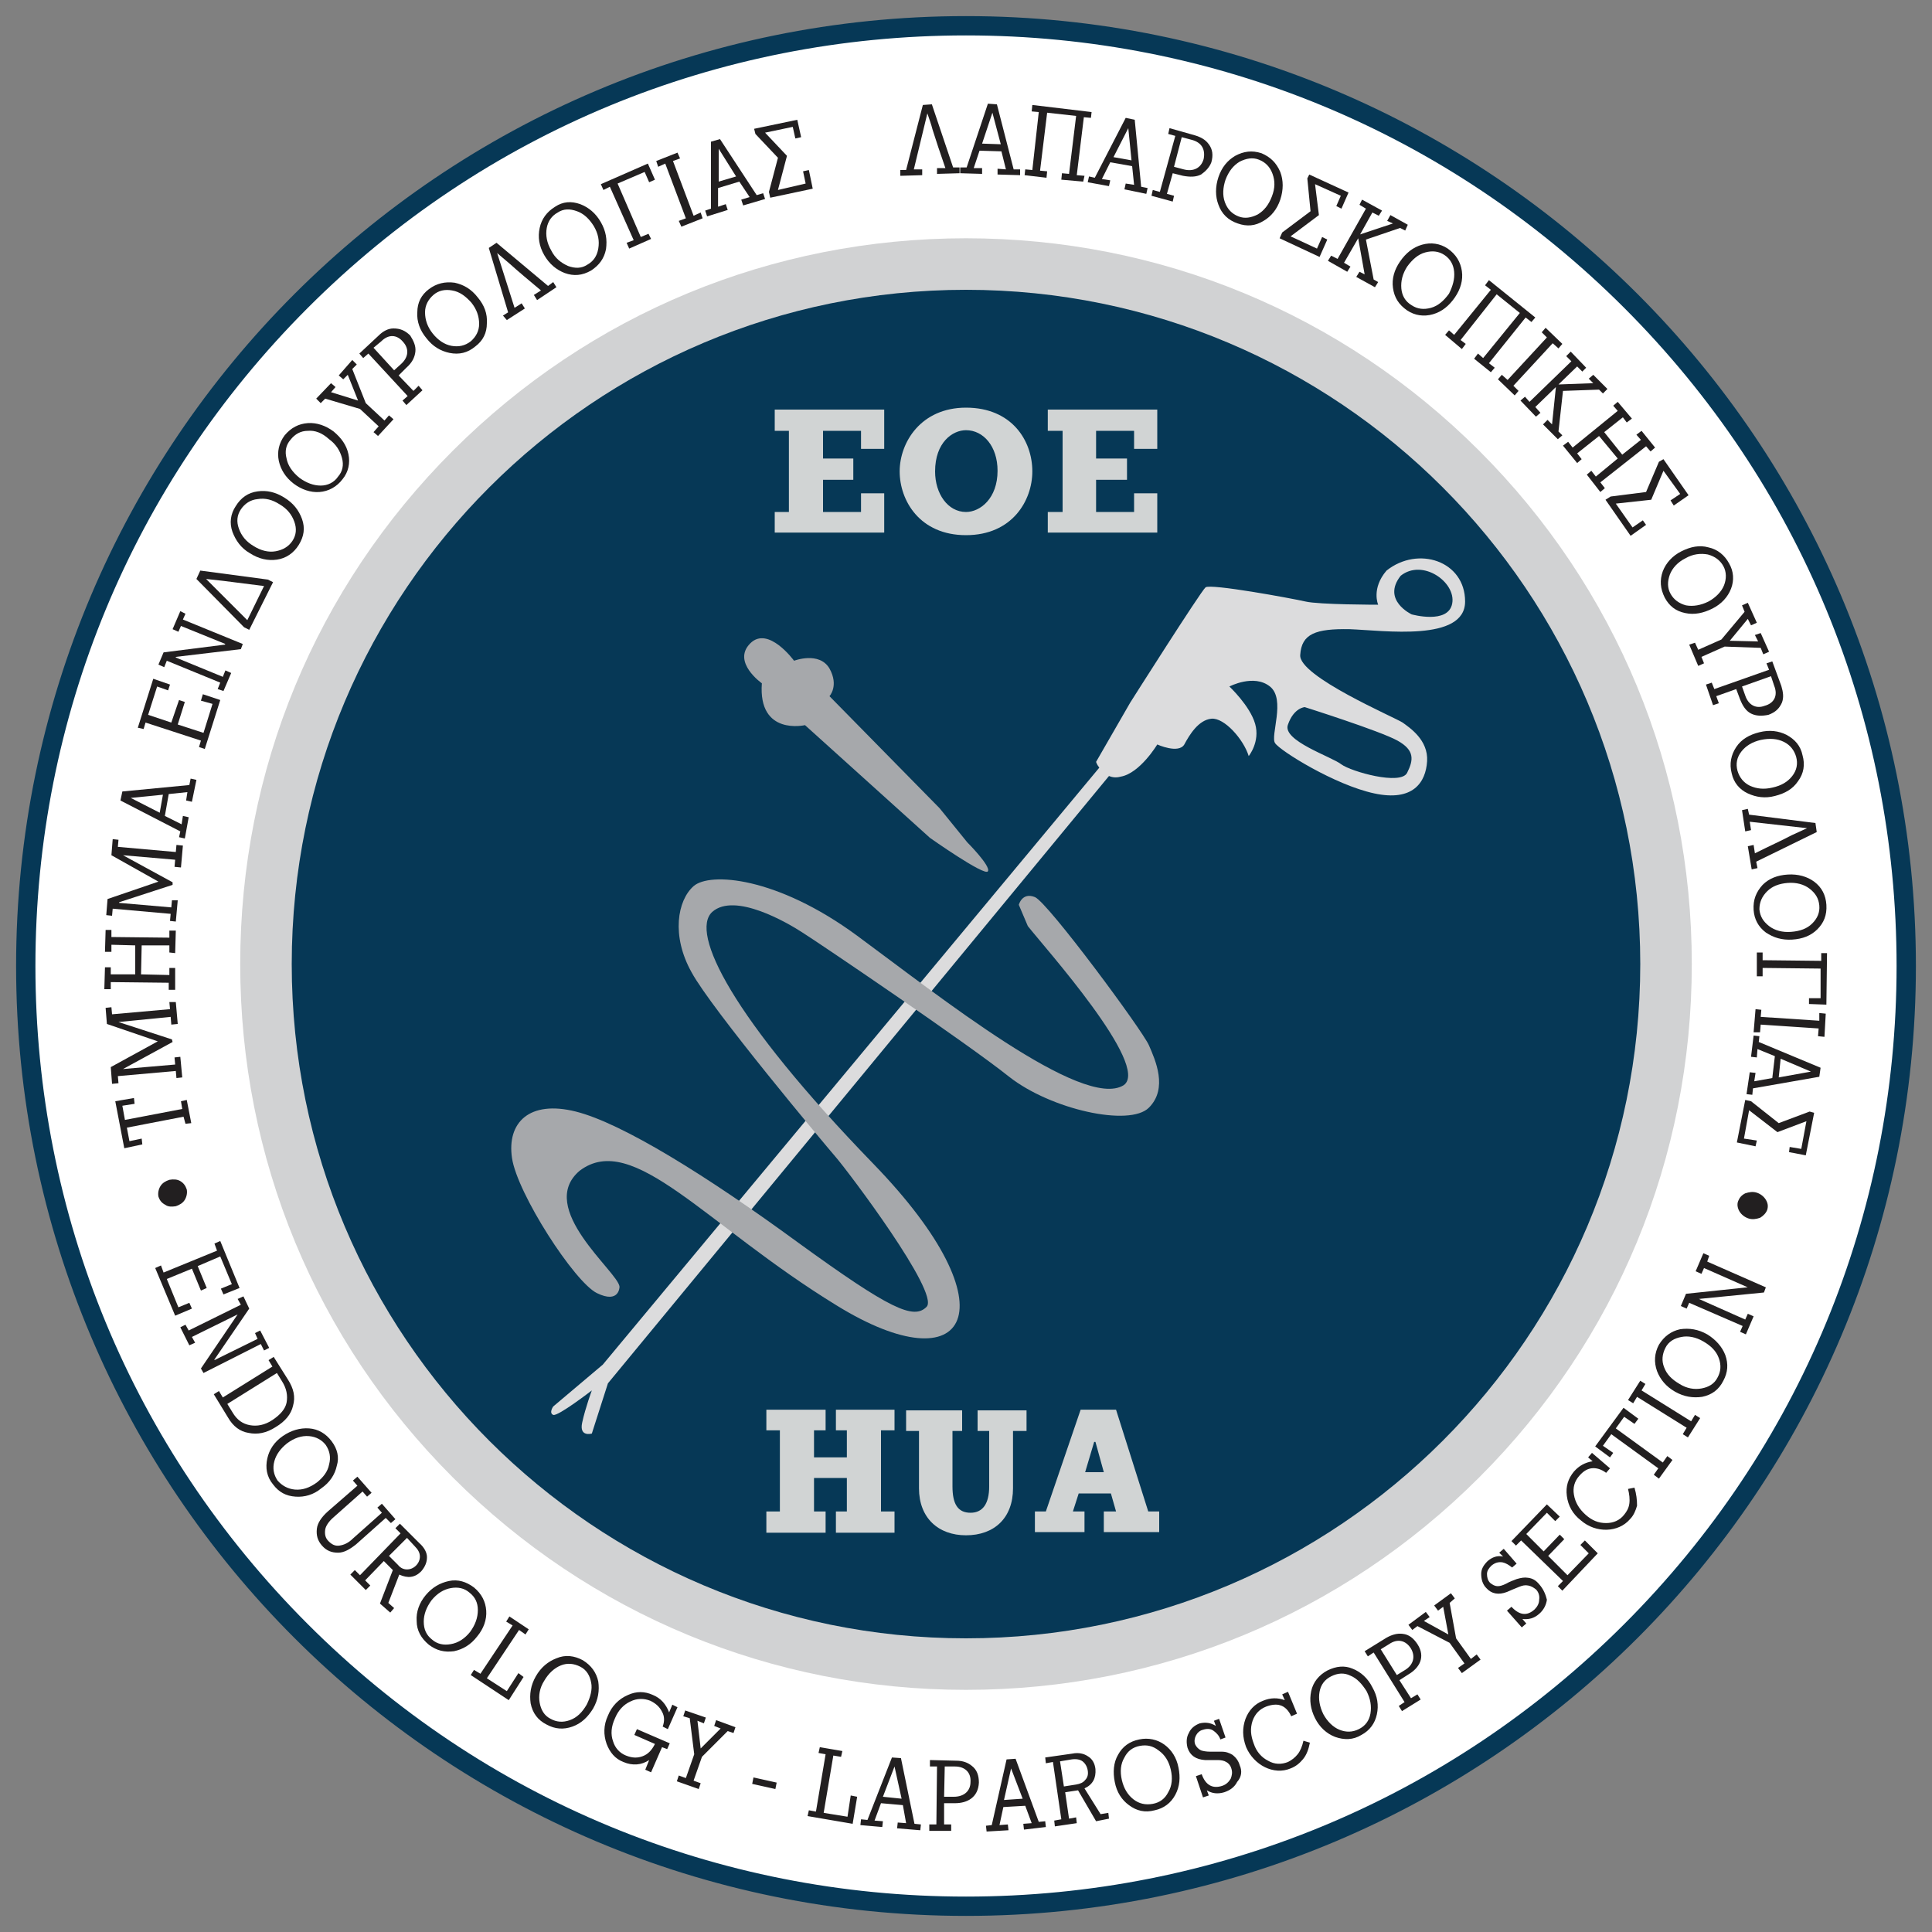 <?xml version="1.0" encoding="utf-8"?>
<!-- Generator: Adobe Illustrator 27.9.1, SVG Export Plug-In . SVG Version: 6.00 Build 0)  -->
<svg version="1.1" id="Layer_1" xmlns="http://www.w3.org/2000/svg" xmlns:xlink="http://www.w3.org/1999/xlink" x="0px" y="0px"
	 width="300px" height="300px" viewBox="0 0 300 300" style="enable-background:new 0 0 300 300;" xml:space="preserve">
<rect x="0" y="0" width="300" height="300" fill="#808080" stroke="none"/>
<style type="text/css">
	.st0{fill:#FFFFFF;}
	.st1{fill:#063856;}
	.st2{fill:#221F20;}
	.st3{fill:#D1D2D3;}
	.st4{fill:#DCDCDD;}
	.st5{fill:#A6A8AB;}
	.st6{fill:#D1D4D4;}
</style>
<g>
	<path class="st0" d="M150,296C69.5,296,4,230.5,4,150C4,69.5,69.5,4,150,4c80.5,0,146,65.5,146,146C296,230.5,230.5,296,150,296"/>
	<path class="st1" d="M150,258.5c-60,0-108.7-48.8-108.7-108.8C41.3,89.8,90,41,150,41c60,0,108.8,48.8,108.8,108.7
		C258.8,209.7,210,258.5,150,258.5"/>
	<polygon class="st2" points="20.9,171.4 19,171.7 19.4,173.9 28.3,172.2 28.1,171 29,170.8 29.7,174.4 28.8,174.5 28.5,173.4 
		19.7,175.1 20.1,177.2 22,176.8 22.1,177.7 19.3,178.3 17.9,171 20.8,170.5 	"/>
	<polygon class="st2" points="27.6,159 26.6,159.1 26.5,157.9 18.4,158.7 18.4,158.7 26.7,161.4 26.8,161.8 19.1,166 19.1,166 
		27.2,165.3 27.1,164.2 28,164.1 28.3,167.3 27.4,167.4 27.3,166.3 18.3,167.1 18.4,168.2 17.4,168.3 17.2,165.7 24.5,161.7 
		24.5,161.7 16.6,159 16.4,156.5 17.3,156.4 17.4,157.5 26.4,156.7 26.3,155.6 27.3,155.6 	"/>
	<polygon class="st2" points="27.2,148 26.3,147.9 26.3,146.8 22,146.8 21.9,151.3 26.3,151.4 26.3,150.3 27.2,150.3 27.2,153.7 
		26.2,153.7 26.2,152.6 17.2,152.5 17.2,153.6 16.2,153.6 16.3,150.2 17.2,150.2 17.2,151.3 21,151.3 21,146.8 17.3,146.7 
		17.3,147.8 16.3,147.8 16.4,144.4 17.3,144.4 17.3,145.5 26.3,145.6 26.3,144.5 27.3,144.5 	"/>
	<polygon class="st2" points="28.1,134.7 27.1,134.6 27.2,133.5 19.1,132.8 19.1,132.8 26.8,137 26.8,137.4 18.5,140.1 18.5,140.2 
		26.6,140.9 26.7,139.8 27.6,139.8 27.3,143.1 26.4,143 26.5,141.9 17.5,141.1 17.4,142.2 16.5,142.1 16.7,139.6 24.6,136.9 
		24.6,136.9 17.3,132.8 17.5,130.3 18.4,130.4 18.3,131.5 27.3,132.3 27.4,131.2 28.4,131.3 	"/>
	<path class="st2" d="M29.8,124.5l-0.9-0.2l0.2-1.3l-2.9,0.3l-0.6,3.4l2.6,1.3l0.2-1.3l0.9,0.2l-0.6,3.3l-0.9-0.2l0.2-0.9l-9.3-4.8
		l0.3-1.4l10.4-1l0.2-1l0.9,0.2L29.8,124.5z M20.3,123.9L20.3,123.9l4.5,2.3l0.5-2.8L20.3,123.9z"/>
	<polygon class="st2" points="31.8,116.3 30.9,116 31.2,115 22.6,112.2 22.3,113.2 21.4,113 23.8,105.4 26.4,106.3 26.1,107.2 
		24.4,106.6 23,111 26.6,112.2 27.8,108.7 28.7,109 27.6,112.5 31.6,113.8 33,109.3 31.2,108.8 31.5,107.8 34.2,108.7 	"/>
	<polygon class="st2" points="28.4,96.2 37.7,100 37.4,100.8 27.3,102 27.3,102.1 34.6,105.1 35,104.1 35.9,104.5 34.7,107.3 
		33.8,107 34.2,106 25.9,102.6 25.5,103.6 24.6,103.2 25.4,101.3 34.9,100.1 35,100 28.1,97.2 27.7,98.1 26.8,97.7 28,94.9 
		28.8,95.3 	"/>
	<path class="st2" d="M38.7,97.8l-0.8-0.4l-7.4-7.5l0.6-1.3L41.6,90l0.8,0.4L38.7,97.8z M34.7,90.2C33.9,90.1,33,90,32,89.9l0,0
		l6.4,6.4L41,91C38.6,90.7,36.3,90.4,34.7,90.2"/>
	<path class="st2" d="M40,76.3c1.4-0.2,2.8,0.1,4.2,1c1.3,0.8,2.2,1.9,2.7,3.3c0.5,1.4,0.3,2.7-0.5,4c-0.8,1.3-2,2.1-3.4,2.3
		c-1.4,0.2-2.8-0.1-4.2-1c-1.4-0.8-2.2-2-2.7-3.3c-0.5-1.4-0.3-2.8,0.5-4C37.4,77.3,38.5,76.5,40,76.3 M40,77.5
		c-1.1,0.1-2,0.7-2.6,1.6c-0.6,0.9-0.7,1.9-0.3,3c0.4,1.1,1.1,2,2.3,2.7c1.1,0.7,2.3,1,3.4,0.8c1.1-0.2,2-0.7,2.6-1.6
		c0.6-0.9,0.7-1.9,0.3-3c-0.4-1.1-1.1-2-2.3-2.7C42.3,77.6,41.2,77.3,40,77.5"/>
	<path class="st2" d="M47.8,65.7c1.4-0.1,2.8,0.4,4,1.3c1.2,1,2,2.1,2.3,3.5c0.3,1.4,0,2.8-0.9,3.9c-0.9,1.2-2.2,1.9-3.6,2
		c-1.4,0.1-2.8-0.4-4-1.3c-1.3-1-2-2.2-2.3-3.5c-0.3-1.4,0-2.8,0.9-4C45.2,66.4,46.4,65.8,47.8,65.7 M47.8,66.9
		c-1.1,0-2,0.5-2.7,1.4c-0.7,0.8-0.9,1.8-0.6,2.9c0.2,1.1,0.9,2.1,2,3c1.1,0.8,2.2,1.2,3.3,1.2c1.1,0,2.1-0.5,2.7-1.4
		c0.7-0.8,0.9-1.8,0.6-2.9c-0.3-1.1-0.9-2.1-2-2.9C50,67.2,48.9,66.8,47.8,66.9"/>
	<polygon class="st2" points="54.7,57.3 56.8,62.6 59.7,65.3 60.4,64.5 61.1,65.1 58.7,67.7 58,67.1 58.8,66.2 55.9,63.5 50.5,61.9 
		49.8,62.6 49.1,61.9 51.4,59.5 52.1,60.1 51.4,60.9 55.6,62.2 54,58.2 53.3,58.9 52.6,58.3 54.7,55.9 55.4,56.6 	"/>
	<path class="st2" d="M64.5,54.6c-0.1,0.9-0.5,1.7-1.4,2.5l-1.2,1.2l2.3,2.4l0.8-0.8l0.6,0.7l-2.5,2.3l-0.6-0.7l0.8-0.7l-6.1-6.6
		l-0.8,0.7l-0.6-0.7l3-2.8c0.7-0.7,1.5-1.1,2.3-1.1c1,0,1.8,0.3,2.6,1.1C64.2,52.9,64.6,53.7,64.5,54.6 M59.2,53L58,54l3.2,3.5
		l1.1-1c1.2-1.1,1.2-2.4,0.3-3.4C61.6,51.9,60.3,51.9,59.2,53"/>
	<path class="st2" d="M70.6,43.9c1.4,0.3,2.6,1,3.6,2.3c1,1.2,1.5,2.5,1.4,4c0,1.5-0.6,2.7-1.8,3.6c-1.2,1-2.5,1.3-4,1
		c-1.4-0.3-2.6-1-3.6-2.3c-1-1.2-1.5-2.6-1.4-4c0-1.5,0.6-2.7,1.8-3.6C67.8,44,69.1,43.7,70.6,43.9 M70.2,45.1
		c-1.1-0.2-2.1,0-2.9,0.7c-0.8,0.7-1.3,1.6-1.3,2.7c0,1.2,0.4,2.3,1.2,3.3c0.8,1,1.8,1.7,2.9,1.9c1.1,0.2,2.1,0,3-0.7
		c0.8-0.7,1.3-1.6,1.3-2.7c0-1.2-0.4-2.3-1.2-3.3C72.3,46,71.4,45.3,70.2,45.1"/>
	<path class="st2" d="M83.4,46.6l-0.5-0.8l1.1-0.7c-1.9-1.6-3.6-3-4.8-4.1c-0.6-0.5-1.3-1.1-2-1.7l0,0l2.7,8.5l1.1-0.7l0.5,0.8
		l-2.8,1.8L78.1,49l0.8-0.5l-3-10l1.2-0.8l8,6.7l0.8-0.6l0.5,0.8L83.4,46.6z"/>
	<path class="st2" d="M90.1,31.7c1.3,0.5,2.4,1.4,3.2,2.8c0.8,1.4,1,2.7,0.8,4.2c-0.3,1.5-1.1,2.5-2.3,3.3c-1.4,0.8-2.7,0.9-4.1,0.4
		c-1.3-0.5-2.4-1.4-3.2-2.8c-0.8-1.4-1-2.8-0.7-4.2c0.3-1.4,1.1-2.5,2.4-3.3C87.4,31.3,88.7,31.2,90.1,31.7 M89.6,32.8
		c-1.1-0.4-2.1-0.4-3,0.2c-0.9,0.5-1.5,1.3-1.7,2.4c-0.2,1.1,0,2.3,0.7,3.5c0.6,1.2,1.5,1.9,2.6,2.4c1.1,0.4,2.1,0.4,3-0.2
		c0.9-0.5,1.5-1.3,1.7-2.5c0.2-1.2,0-2.3-0.7-3.5C91.5,34,90.7,33.2,89.6,32.8"/>
	<polygon class="st2" points="100.8,28.3 100.1,26.7 95.9,28.5 99.5,36.8 100.7,36.3 101.1,37.1 97.7,38.6 97.3,37.7 98.4,37.3 
		94.7,29 93.7,29.5 93.3,28.6 100.6,25.4 101.7,27.9 	"/>
	<polygon class="st2" points="105.8,35.2 105.4,34.3 106.5,33.9 103.3,25.4 102.2,25.9 101.9,25 105.2,23.7 105.6,24.6 104.5,25 
		107.7,33.5 108.8,33 109.1,33.9 	"/>
	<path class="st2" d="M115.4,31.9l-0.3-0.9l1.3-0.4l-1.6-2.4l-3.3,1l0,2.9l1.2-0.4l0.3,0.9l-3.2,1l-0.3-0.9l0.9-0.3l0-10.4l1.4-0.4
		l5.7,8.7l1-0.3l0.3,0.9L115.4,31.9z M111.6,23.1L111.6,23.1l0,5.1l2.7-0.8L111.6,23.1z"/>
	<polygon class="st2" points="119.6,30.7 119.4,29.8 120.8,24.5 117.3,20.8 117.1,20 123.8,18.6 124.4,21.3 123.5,21.5 123.1,19.7 
		118.8,20.6 122.2,24.2 120.8,29.5 125.1,28.5 124.7,26.6 125.6,26.4 126.2,29.3 	"/>
	<path class="st2" d="M145.5,27l0-0.9l1.3,0c-0.8-2.3-1.5-4.4-2-6c-0.2-0.8-0.5-1.6-0.8-2.5h0l-2.1,8.7l1.3,0l0,0.9l-3.4,0.1l0-0.9
		l0.9,0l2.6-10.1l1.4-0.1L148,26l1,0l0,0.9L145.5,27z"/>
	<path class="st2" d="M154.9,27.1l0-0.9l1.3,0.1l-0.7-2.8l-3.4-0.1l-0.9,2.7l1.3,0l0,0.9l-3.4-0.1l0-0.9l1,0l3.3-9.9l1.4,0.1
		l2.6,10.1l1,0l0,0.9L154.9,27.1z M154.1,17.5L154.1,17.5l-1.6,4.8l2.9,0.1L154.1,17.5z"/>
	<polygon class="st2" points="164.8,27.9 164.9,26.9 166,27 167.1,18 162.6,17.5 161.5,26.5 162.6,26.6 162.5,27.6 159.1,27.2 
		159.2,26.3 160.3,26.4 161.3,17.4 160.2,17.3 160.3,16.3 169.5,17.4 169.4,18.3 168.3,18.2 167.2,27.2 168.4,27.3 168.2,28.2 	"/>
	<path class="st2" d="M174.6,29.4l0.2-0.9l1.3,0.2l-0.3-2.9l-3.4-0.6l-1.3,2.6l1.3,0.2l-0.2,0.9l-3.3-0.6l0.2-0.9l0.9,0.2l4.8-9.3
		l1.4,0.3l1,10.4l1,0.2l-0.2,0.9L174.6,29.4z M175.2,19.9L175.2,19.9l-2.3,4.5l2.8,0.5L175.2,19.9z"/>
	<path class="st2" d="M186.5,27.1c-0.8,0.4-1.7,0.4-2.8,0.2l-1.6-0.4l-0.9,3.2l1.1,0.3l-0.2,0.9l-3.3-0.9l0.2-0.9l1.1,0.3l2.4-8.7
		l-1.1-0.3l0.2-0.9l3.9,1.1c1,0.3,1.7,0.7,2.2,1.4c0.6,0.8,0.7,1.7,0.4,2.8C187.8,26,187.2,26.6,186.5,27.1 M185,21.7l-1.5-0.4
		l-1.2,4.6l1.5,0.4c1.5,0.4,2.7-0.2,3.1-1.6C187.2,23.2,186.6,22.1,185,21.7"/>
	<path class="st2" d="M198.8,26.7c0.5,1.3,0.5,2.8,0,4.3c-0.5,1.5-1.4,2.6-2.6,3.3c-1.3,0.8-2.6,0.9-4,0.4c-1.5-0.5-2.5-1.5-3-2.9
		c-0.5-1.3-0.5-2.8,0-4.3c0.5-1.5,1.4-2.6,2.6-3.3c1.3-0.7,2.6-0.9,4.1-0.4C197.3,24.4,198.2,25.3,198.8,26.7 M197.6,27
		c-0.4-1.1-1.1-1.8-2.1-2.2c-1-0.4-2-0.2-3,0.3c-1,0.6-1.7,1.5-2.2,2.8c-0.4,1.2-0.5,2.4-0.1,3.5c0.4,1.1,1.1,1.8,2.1,2.2
		c1,0.4,2,0.2,3-0.3c1-0.6,1.7-1.5,2.2-2.8C198,29.2,198,28.1,197.6,27"/>
	<polygon class="st2" points="198.7,37 199.1,36.1 203.5,32.8 203,27.7 203.3,27.1 209.4,29.9 208.3,32.4 207.5,32 208.2,30.4 
		204.2,28.6 204.8,33.4 200.4,36.7 204.5,38.6 205.3,36.8 206.1,37.2 204.9,39.9 	"/>
	<polygon class="st2" points="210.6,43 211.1,42.2 211.9,42.6 210.9,37 208.7,40.8 209.7,41.4 209.2,42.2 206.2,40.5 206.7,39.7 
		207.7,40.2 212.1,32.4 211.1,31.8 211.5,31 214.6,32.7 214.1,33.5 213.1,33 211.2,36.4 216.3,34.7 215.4,34.3 215.9,33.4 
		218.6,34.9 218.2,35.8 217.4,35.4 212.1,37.2 213.3,43.4 214,43.8 213.5,44.6 	"/>
	<path class="st2" d="M227,42.1c0.2,1.4-0.2,2.8-1.1,4.1c-0.9,1.3-2,2.2-3.4,2.6c-1.4,0.4-2.8,0.2-4-0.6c-1.3-0.9-2-2-2.2-3.5
		c-0.2-1.4,0.2-2.8,1.1-4.1c0.9-1.3,2-2.2,3.4-2.6c1.4-0.4,2.8-0.2,4,0.6C226.1,39.5,226.8,40.7,227,42.1 M225.8,42.2
		c-0.1-1.1-0.6-2-1.5-2.6c-0.9-0.6-1.9-0.7-3-0.4c-1.1,0.3-2,1.1-2.8,2.2c-0.7,1.1-1,2.2-0.9,3.4c0.1,1.1,0.6,2,1.6,2.6
		c0.9,0.6,1.9,0.7,3,0.4c1.1-0.3,2-1.1,2.8-2.2C225.6,44.4,225.9,43.3,225.8,42.2"/>
	<polygon class="st2" points="228.9,55.7 229.5,54.9 230.3,55.6 236,48.6 232.4,45.7 226.8,52.8 227.6,53.4 227,54.2 224.4,52 
		225,51.3 225.8,52 231.5,45 230.6,44.3 231.2,43.5 238.4,49.3 237.8,50 236.9,49.3 231.2,56.4 232.1,57.1 231.5,57.8 	"/>
	<polygon class="st2" points="232.6,58.9 233.2,58.2 234.1,59 240.2,52.4 239.4,51.6 240,50.9 242.6,53.4 242,54.1 241.1,53.3 
		235,59.9 235.8,60.7 235.2,61.4 	"/>
	<polygon class="st2" points="239.6,65.9 240.3,65.2 241,65.9 241.6,60.1 238.4,63.2 239.2,64.1 238.5,64.7 236.1,62.2 236.8,61.6 
		237.5,62.4 244,56.1 243.2,55.3 243.9,54.6 246.3,57.1 245.7,57.7 244.9,56.9 242,59.7 247.4,59.5 246.7,58.8 247.4,58.2 
		249.6,60.4 248.9,61.1 248.3,60.5 242.7,60.7 242,67 242.6,67.6 241.9,68.2 	"/>
	<polygon class="st2" points="246.4,73.7 247.1,73.1 247.8,74 251.2,71.2 248.3,67.7 244.9,70.4 245.6,71.3 244.9,71.9 242.7,69.2 
		243.5,68.6 244.2,69.5 251.2,63.8 250.5,63 251.2,62.4 253.4,65 252.6,65.6 252,64.8 249.1,67.1 251.9,70.6 254.8,68.3 254.1,67.5 
		254.9,66.9 257,69.5 256.3,70.1 255.6,69.3 248.5,74.9 249.2,75.8 248.5,76.4 	"/>
	<polygon class="st2" points="249.3,77.6 250.1,77.1 255.6,76.4 257.6,71.7 258.3,71.3 262.2,76.9 259.9,78.5 259.4,77.7 
		260.9,76.7 258.3,73.1 256.4,77.6 250.9,78.2 253.5,81.9 255.1,80.8 255.6,81.5 253.2,83.2 	"/>
	<path class="st2" d="M268.8,91.4c-0.5,1.3-1.5,2.4-2.9,3.1c-1.4,0.7-2.8,1-4.2,0.7c-1.5-0.3-2.5-1.1-3.2-2.4
		c-0.7-1.4-0.8-2.7-0.3-4.1c0.5-1.3,1.5-2.4,2.9-3.1c1.4-0.7,2.8-1,4.2-0.6c1.4,0.3,2.5,1.2,3.2,2.5
		C269.2,88.7,269.3,90.1,268.8,91.4 M267.7,90.9c0.4-1,0.4-2.1-0.1-3c-0.5-0.9-1.3-1.5-2.4-1.8c-1.1-0.2-2.3-0.1-3.5,0.6
		c-1.2,0.6-2,1.5-2.4,2.5c-0.4,1.1-0.4,2.1,0.1,3c0.5,0.9,1.3,1.5,2.4,1.8c1.1,0.2,2.3,0,3.5-0.6C266.4,92.8,267.3,91.9,267.7,90.9"
		/>
	<polygon class="st2" points="273.4,100.6 267.8,100.4 264.2,102 264.6,103 263.7,103.4 262.3,100.1 263.2,99.8 263.7,100.9 
		267.3,99.3 270.9,95 270.5,94 271.4,93.6 272.8,96.7 271.9,97.1 271.4,96.1 268.6,99.5 273,99.6 272.5,98.6 273.4,98.3 
		274.7,101.2 273.8,101.6 	"/>
	<path class="st2" d="M271.9,110.8c-0.8-0.4-1.3-1.2-1.7-2.2l-0.6-1.6l-3.1,1.1l0.4,1.1l-0.9,0.3l-1.1-3.2l0.9-0.3l0.4,1l8.5-3
		l-0.4-1l0.9-0.3l1.4,3.8c0.3,1,0.4,1.8,0.1,2.6c-0.4,0.9-1,1.5-2.1,1.9C273.6,111.2,272.7,111.2,271.9,110.8 M275.5,106.5l-0.5-1.5
		l-4.5,1.6l0.5,1.4c0.5,1.5,1.7,2.1,3,1.6C275.5,109.2,276.1,108,275.5,106.5"/>
	<path class="st2" d="M279.2,121.3c-0.8,1.2-2,1.9-3.6,2.3c-1.5,0.4-2.9,0.2-4.2-0.4c-1.3-0.6-2.2-1.7-2.5-3.1
		c-0.4-1.5-0.1-2.9,0.7-4.1c0.8-1.2,2-1.9,3.6-2.3c1.6-0.4,3-0.2,4.2,0.4c1.3,0.7,2.2,1.7,2.5,3.2
		C280.3,118.7,280.1,120.1,279.2,121.3 M278.3,120.5c0.7-0.9,0.9-1.9,0.6-3c-0.3-1-0.9-1.8-1.9-2.3c-1-0.5-2.2-0.6-3.6-0.3
		c-1.3,0.3-2.3,0.9-3,1.8c-0.7,0.9-0.9,1.9-0.6,3c0.3,1,0.9,1.8,1.9,2.3c1.1,0.5,2.2,0.6,3.5,0.3C276.6,122,277.6,121.4,278.3,120.5
		"/>
	<path class="st2" d="M271.4,131.4l0.9-0.2l0.2,1.3c2.2-1.1,4.2-2,5.7-2.8c0.7-0.3,1.5-0.7,2.4-1.1l0,0l-8.9-1l0.2,1.3l-0.9,0.2
		l-0.5-3.3l0.9-0.2l0.2,0.9l10.3,1.3l0.2,1.4l-9.4,4.6l0.2,1l-0.9,0.2L271.4,131.4z"/>
	<path class="st2" d="M282.2,144.3c-1,1-2.3,1.5-3.9,1.6c-1.6,0.1-2.9-0.3-4.1-1.1c-1.2-0.9-1.8-2.1-1.9-3.5
		c-0.1-1.6,0.4-2.8,1.4-3.9c1-1,2.3-1.5,3.9-1.6c1.6-0.1,3,0.3,4.1,1.1c1.2,0.9,1.8,2.1,1.9,3.6
		C283.7,142.1,283.2,143.3,282.2,144.3 M281.4,143.4c0.8-0.8,1.2-1.7,1.1-2.8c-0.1-1.1-0.6-1.9-1.5-2.6c-0.9-0.7-2.1-1-3.4-0.9
		c-1.3,0.1-2.4,0.5-3.2,1.3c-0.8,0.8-1.2,1.7-1.2,2.8c0.1,1.1,0.6,1.9,1.5,2.6c0.9,0.7,2.1,1,3.4,0.9
		C279.5,144.6,280.6,144.2,281.4,143.4"/>
	<polygon class="st2" points="280.9,155 282.7,155 282.7,150.4 273.7,150.3 273.7,151.6 272.8,151.6 272.8,147.9 273.7,147.9 
		273.7,149.1 282.8,149.2 282.8,148 283.7,148 283.6,156 280.9,155.9 	"/>
	<polygon class="st2" points="272.6,156.7 273.5,156.8 273.4,157.9 282.5,158.5 282.5,157.3 283.5,157.4 283.3,161 282.3,160.9 
		282.4,159.7 273.4,159.1 273.3,160.3 272.3,160.3 	"/>
	<path class="st2" d="M271.7,166.5l0.9,0.1l-0.2,1.3l2.8-0.5l0.4-3.4l-2.7-1.1l-0.1,1.3l-0.9-0.1l0.4-3.3l0.9,0.1l-0.1,0.9l9.6,4
		l-0.2,1.4l-10.3,1.8l-0.1,1l-0.9-0.1L271.7,166.5z M281.2,166.4L281.2,166.4l-4.7-2l-0.3,2.9L281.2,166.4z"/>
	<polygon class="st2" points="271,170.8 271.9,171 276.2,174.4 281,172.6 281.7,172.8 280.4,179.4 277.8,178.9 277.9,178.1 
		279.7,178.4 280.5,174.1 276,175.8 271.6,172.4 270.8,176.8 272.8,177.1 272.6,178 269.7,177.4 	"/>
	<path class="st3" d="M150,37c-30.1,0-58.4,11.7-79.7,33c-21.3,21.3-33,49.6-33,79.7s11.7,58.4,33,79.7c21.3,21.3,49.6,33,79.7,33
		c30.1,0,58.4-11.7,79.7-33c21.3-21.3,33-49.6,33-79.7S251,91.3,229.7,70C208.4,48.7,180.1,37,150,37 M150,45
		c57.8,0,104.7,46.9,104.7,104.7c0,57.8-46.9,104.7-104.7,104.7c-57.8,0-104.7-46.9-104.7-104.7C45.3,91.9,92.2,45,150,45"/>
	<path class="st4" d="M202.6,109.8c0,0,11.7,3.7,14.4,5.2c2.7,1.5,2.5,3,1.5,5c-1,2-8.7-0.2-10.2-1.3c-1.5-1.2-9.3-3.7-8.3-6.2
		C200.9,109.9,202.6,109.8,202.6,109.8 M217.5,89.4c3.4-2.7,8.6,1,8,4.3c-0.6,3.3-6.3,1.7-6.3,1.7S214.5,93.2,217.5,89.4
		 M209.6,97.7c5.3,0.2,17.9,2,17.9-4.3s-7.3-8.7-12.2-4.8c-2.4,2.8-1.3,5.3-1.3,5.3s-9.2,0-11.3-0.5c-2.2-0.5-14.7-2.8-15.5-2.2
		c-0.8,0.7-11.7,17.9-11.7,17.9l-5.3,9.2c0,0,0.1,0.4,0.5,0.9l-77.1,92.7l-7.7,6.5c0,0-0.7,1,0,1.3c0.7,0.3,6-3.8,6-3.8
		s-1,2.7-1.5,5c-0.5,2.3,1.5,1.7,1.5,1.7l2.5-7.8l77.8-94.3c0.5,0.2,1.1,0.3,1.8,0.1c3-0.5,5.7-5,5.7-5s3.3,1.5,4.2,0
		c0.8-1.5,2.2-3.8,4.2-4c2-0.2,5,3.2,5.8,5.8c0,0,1.8-2.2,1-5c-0.8-2.8-4-5.8-4-5.8s3.8-2,6.3,0c2.5,2,0,7.7,0.8,8.8
		c0.8,1.2,9.3,6.5,15.4,7.8c6,1.3,8-1.7,8.2-5c0.2-3.3-2.7-5.2-3.8-6c-1.2-0.8-16.2-7.2-15.9-10.5C202.1,98.4,204.3,97.6,209.6,97.7
		"/>
	<path class="st5" d="M123.3,102.6c0,0,3.9-1.5,5.5,1.2c1.5,2.7,0,4.3,0,4.3l17.1,17.4l4.3,5.3c0,0,3.7,3.7,3.2,4.5
		c-0.5,0.8-9-5.2-9-5.2L125,112.6c0,0-7.3,1.7-6.7-6.5c0,0-4.7-3.3-1.8-6.2C119.3,97.1,123.3,102.6,123.3,102.6"/>
	<path class="st5" d="M158.2,140.5c0,0,0.5-2,2.5-1.2c2,0.8,16.7,20.7,17.7,23c1,2.3,3,6.7,0,9.7c-3,3-15.2,0.3-21.7-4.8
		c-6.5-5.2-29.7-20.9-32.1-22.4c-2.3-1.5-10.5-6.3-14-3.2c-3.5,3.2,3,16.4,25,39.1c22,22.7,14.7,34.6-5.7,22
		c-20.4-12.5-31.6-27.2-39.9-20.9c-6.8,5.8,6,15.7,6.2,18c0,0,0,2.7-3.5,1c-3.5-1.7-12.4-15.5-13.2-21c-0.8-5.5,2.7-9,9.9-7.2
		c7.2,1.8,20.4,10,34.6,20.4c14.2,10.3,17.9,12,19.9,9.9c2-2.2-12.2-21-14.1-23.2c-1.9-2.2-19.3-23-22.4-28.7
		c-3.2-5.7-2.2-11.2,0.3-13.4c2.5-2.2,12.9-1.5,25.4,7.7s35.1,27.2,41.4,23.2c4.2-3-12.4-21.5-14.9-24.7L158.2,140.5z"/>
	<polygon class="st6" points="120.3,79.5 122.5,79.5 122.5,66.9 120.3,66.9 120.3,63.6 137.3,63.6 137.3,69.7 133.7,69.7 
		133.7,66.9 127.8,66.9 127.8,71.2 132.5,71.2 132.5,74.5 127.8,74.5 127.8,79.5 133.7,79.5 133.7,76.6 137.3,76.6 137.3,82.7 
		120.3,82.7 	"/>
	<path class="st6" d="M150,66.8c-2.1,0-4.8,1.9-4.8,6.4c0,3.5,2,6.3,4.8,6.3c2.2,0,4.9-2.1,4.9-6.4C154.9,69.3,152.7,66.8,150,66.8
		 M150,63.3c7.1,0,10.3,5.1,10.3,9.9c0,4.5-3.1,9.9-10.3,9.9c-7.2,0-10.3-5.4-10.3-9.9C139.7,68.7,143,63.3,150,63.3"/>
	<polygon class="st6" points="162.7,79.5 165,79.5 165,66.9 162.7,66.9 162.7,63.6 179.7,63.6 179.7,69.7 176.1,69.7 176.1,66.9 
		170.2,66.9 170.2,71.2 175,71.2 175,74.5 170.2,74.5 170.2,79.5 176.1,79.5 176.1,76.6 179.7,76.6 179.7,82.7 162.7,82.7 	"/>
	<polygon class="st6" points="119,234.7 121.1,234.7 121.1,222.1 119,222.1 119,218.9 128.2,218.9 128.2,222.1 126.4,222.1 
		126.4,226.3 131.5,226.3 131.5,222.1 129.8,222.1 129.8,218.9 138.9,218.9 138.9,222.1 136.8,222.1 136.8,234.7 138.9,234.7 
		138.9,238 129.8,238 129.8,234.7 131.5,234.7 131.5,229.5 126.4,229.5 126.4,234.7 128.2,234.7 128.2,238 119,238 	"/>
	<path class="st6" d="M157.3,231.1c0,4.6-2.9,7.3-7.3,7.3c-4.3,0-7.3-2.7-7.3-7.3v-8.9h-2v-3.2h8.7v3.2h-1.5v8.6
		c0,2.7,0.8,4.1,2.8,4.1c1.9,0,2.9-1.4,2.9-4.1v-8.6h-1.8v-3.2h7.6v3.2h-2.1V231.1z"/>
	<path class="st6" d="M168.5,228.6h2.9l-1.3-4.7h-0.2L168.5,228.6z M178.3,234.7h1.7v3.2h-8.6v-3.2h1.9l-0.8-2.8h-5l-0.9,2.8h1.8
		v3.2h-7.7v-3.2h1.7l5.4-15.8h5.5L178.3,234.7z"/>
	<path class="st1" d="M150,2.5C68.5,2.5,2.5,68.5,2.5,150c0,81.5,66,147.5,147.5,147.5c81.5,0,147.5-66,147.5-147.5
		C297.5,68.5,231.5,2.5,150,2.5 M150,5.5c38.6,0,74.9,15,102.2,42.3c27.3,27.3,42.3,63.6,42.3,102.2c0,38.6-15,74.9-42.3,102.2
		c-27.3,27.3-63.6,42.3-102.2,42.3c-38.6,0-74.9-15-102.2-42.3C20.5,224.9,5.5,188.6,5.5,150c0-38.6,15-74.9,42.3-102.2
		C75.1,20.5,111.4,5.5,150,5.5"/>
	<path class="st2" d="M272.8,185.2c-0.6-0.2-1.2-0.1-1.8,0.1c-0.6,0.3-0.9,0.7-1.1,1.2c-0.2,0.5-0.1,1.1,0.2,1.6
		c0.3,0.5,0.8,0.9,1.4,1.1c0.6,0.2,1.2,0.1,1.8-0.1c0.5-0.3,0.9-0.7,1.1-1.2c0.2-0.6,0.1-1.1-0.2-1.6
		C273.9,185.8,273.4,185.4,272.8,185.2 M265.4,195l-0.9-0.4l-1.2,2.8l0.9,0.4l0.4-0.9l6.8,3l-0.1,0l-9.5,1l-0.8,1.9l0.9,0.4l0.4-0.9
		l8.3,3.6l-0.4,0.9l0.9,0.4l1.2-2.8l-0.9-0.4l-0.4,0.9l-7.2-3.2l0,0l10.1-1l0.3-0.8l-9.1-4L265.4,195z M264.5,208.3
		c1.2,0.7,2,1.5,2.4,2.6c0.4,1.1,0.3,2.1-0.2,3c-0.5,1-1.4,1.5-2.5,1.7c-1.1,0.2-2.3,0-3.4-0.7c-1.2-0.7-2-1.5-2.4-2.6
		c-0.4-1-0.3-2,0.2-3c0.5-1,1.4-1.5,2.5-1.7C262.1,207.4,263.3,207.6,264.5,208.3 M257.6,208.8c-0.7,1.3-0.8,2.7-0.3,4.1
		c0.5,1.3,1.4,2.4,2.8,3.2c1.4,0.8,2.8,1,4.2,0.8c1.5-0.3,2.6-1.1,3.3-2.5c0.7-1.3,0.8-2.6,0.3-4c-0.5-1.3-1.5-2.4-2.8-3.2
		c-1.4-0.8-2.8-1-4.2-0.8C259.5,206.7,258.4,207.5,257.6,208.8 M264,220.2l-0.8-0.5l-0.6,1l-7.7-4.8l0.6-1l-0.8-0.5l-1.9,3l0.8,0.5
		l0.6-1l7.7,4.8l-0.6,1l0.8,0.5L264,220.2z M254.4,220.3l-2.3-1.7l-4.4,6l2.3,1.7l0.5-0.7l-1.6-1.1l1.3-1.8l7.3,5.3l-0.7,1l0.8,0.6
		l2.1-2.9l-0.8-0.6l-0.7,1l-7.3-5.3l1.3-1.8l1.6,1.1L254.4,220.3z M253.8,231l-1,0.2c0.2,0.8,0.3,1.6,0.2,2.3
		c-0.1,0.7-0.4,1.2-0.8,1.7c-0.7,0.9-1.7,1.3-2.8,1.3c-1.2,0-2.2-0.4-3.2-1.3c-1-0.9-1.6-1.9-1.8-3.1c-0.2-1.1,0.1-2.1,0.8-2.9
		c0.6-0.7,1.2-1.1,1.9-1.2c0.7-0.1,1.5,0.1,2.3,0.7l0.6-0.7l-2.8-2.4l-0.6,0.7l0.7,0.6c-1.2,0.2-2.1,0.7-2.9,1.6
		c-0.9,1.1-1.3,2.3-1.1,3.8c0.2,1.5,0.9,2.8,2.2,3.8c2.3,2,5.8,1.9,7.6-0.2c0.6-0.6,0.9-1.4,1.1-2.1
		C254.2,232.9,254.1,232,253.8,231 M248.1,241.2l-2-2l-0.7,0.7l1.3,1.3l-3.3,3.4l-3-3l2.5-2.6l-0.7-0.7l-2.5,2.6l-2.7-2.7l3.2-3.3
		l1.3,1.3l0.7-0.7l-2-1.9l-5.5,5.7l0.7,0.7l0.8-0.8l6.5,6.3l-0.8,0.8l0.7,0.7L248.1,241.2z M239,246c-0.5-0.6-1-0.9-1.7-1
		c-0.6-0.1-1.1,0-1.8,0.2c-0.5,0.2-1.1,0.4-1.6,0.7c-0.6,0.3-1,0.4-1.3,0.4c-0.5,0-0.8-0.2-1.2-0.5c-0.4-0.4-0.5-0.9-0.5-1.4
		c0-0.5,0.3-0.9,0.7-1.3c0.5-0.4,1-0.6,1.7-0.5c0.5,0.1,1,0.4,1.5,0.8l0.7-0.6l-2-2.3l-0.7,0.6l0.6,0.6c-0.9-0.2-1.7,0.1-2.4,0.7
		c-0.6,0.6-1,1.2-1,2c0,0.8,0.2,1.6,0.8,2.2c0.8,0.9,1.9,1.1,3.2,0.6c0,0,1.6-0.7,1.9-0.8c0.5-0.2,0.9-0.3,1.4-0.2
		c0.5,0.1,0.8,0.3,1.2,0.6c0.4,0.4,0.6,1,0.5,1.6c0,0.6-0.3,1.1-0.7,1.5c-1.2,1.1-2.4,0.9-3.6-0.4l-0.7,0.6l2.3,2.6l0.7-0.6
		l-0.6-0.7c1,0.1,1.8-0.1,2.6-0.8c0.7-0.6,1.1-1.4,1.2-2.2C240,247.6,239.7,246.8,239,246 M225.9,248.2l-0.6-0.8l-2.6,1.9l0.6,0.8
		l0.8-0.6l0.8,4.3l-3.8-2.1l0.9-0.6l-0.6-0.8l-2.7,2l0.6,0.8l0.8-0.6l5,2.6l2.3,3.2l-1,0.7l0.6,0.8l2.9-2.1l-0.6-0.8l-0.9,0.7
		l-2.3-3.2l-1-5.5L225.9,248.2z M219.1,256c0.7,1.2,0.4,2.5-0.9,3.3l-1.3,0.8l-2.5-4l1.3-0.8C217,254.4,218.3,254.7,219.1,256
		 M220.1,255.3c-0.6-0.9-1.3-1.5-2.3-1.6c-0.8-0.1-1.6,0.1-2.5,0.6l-3.4,2.1l0.5,0.8l0.9-0.6l4.8,7.7l-0.9,0.6l0.5,0.8l2.9-1.8
		l-0.5-0.8l-1,0.6l-1.8-2.8l1.4-0.9C220.4,259,221.4,257.3,220.1,255.3 M212.2,262.6c0.6,1.2,0.8,2.3,0.6,3.5
		c-0.2,1.1-0.8,1.9-1.8,2.4c-1,0.5-2,0.5-3,0.1c-1-0.4-1.9-1.3-2.5-2.4c-0.6-1.2-0.8-2.4-0.6-3.5c0.2-1.1,0.8-1.9,1.8-2.4
		c1-0.5,2-0.6,3-0.1C210.7,260.6,211.5,261.5,212.2,262.6 M206.1,259.4c-1.3,0.7-2.2,1.8-2.5,3.2c-0.3,1.4-0.1,2.8,0.6,4.2
		c0.7,1.4,1.8,2.4,3.1,2.9c1.4,0.5,2.8,0.5,4.1-0.3c1.3-0.7,2.1-1.8,2.4-3.2c0.3-1.4,0.1-2.8-0.7-4.2c-0.7-1.4-1.8-2.4-3.1-2.9
		C208.8,258.6,207.5,258.7,206.1,259.4 M203.4,270.6l-1-0.3c-0.2,0.9-0.5,1.6-0.9,2.1c-0.4,0.5-0.9,0.9-1.5,1.2
		c-1,0.4-2.1,0.4-3.1-0.2c-1-0.5-1.8-1.4-2.2-2.6c-0.5-1.3-0.6-2.4-0.2-3.6c0.4-1.1,1.1-1.8,2.1-2.2c0.8-0.3,1.6-0.4,2.2-0.2
		c0.7,0.2,1.3,0.8,1.7,1.7l0.9-0.4l-1.4-3.4l-0.9,0.4l0.4,0.9c-1.1-0.4-2.2-0.4-3.4,0.1c-1.3,0.5-2.2,1.5-2.7,2.8
		c-0.5,1.4-0.5,2.8,0.1,4.4c1.2,2.8,4.3,4.4,6.9,3.3c0.8-0.3,1.4-0.8,1.9-1.4C202.9,272.5,203.2,271.6,203.4,270.6 M192.5,274.1
		c-0.2-0.7-0.6-1.2-1.1-1.6c-0.5-0.3-1-0.5-1.7-0.5c-0.6,0-1.2,0-1.8,0c-0.6,0-1.1-0.1-1.4-0.2c-0.4-0.2-0.7-0.5-0.9-0.9
		c-0.2-0.5-0.1-1,0.1-1.4c0.2-0.4,0.6-0.8,1.1-0.9c0.6-0.2,1.2-0.2,1.7,0.2c0.4,0.3,0.8,0.7,1,1.3l0.8-0.3l-1-2.9l-0.8,0.3l0.3,0.8
		c-0.8-0.5-1.6-0.6-2.5-0.4c-0.8,0.3-1.4,0.8-1.7,1.5c-0.4,0.7-0.4,1.5-0.2,2.3c0.4,1.2,1.3,1.8,2.7,1.9c0,0,1.7,0,2,0
		c0.5,0,1,0.1,1.3,0.3c0.4,0.2,0.7,0.6,0.8,1c0.2,0.6,0.1,1.1-0.1,1.6c-0.3,0.5-0.7,0.9-1.3,1.1c-1.5,0.5-2.6-0.1-3.2-1.8l-0.9,0.3
		l1.1,3.3l0.9-0.3l-0.3-0.8c0.8,0.5,1.7,0.6,2.7,0.3c0.9-0.3,1.6-0.8,2-1.6C192.8,275.9,192.9,275,192.5,274.1 M181.8,274.8
		c0.3,1.3,0.2,2.5-0.4,3.5c-0.5,1-1.3,1.6-2.4,1.8c-1.1,0.2-2.1,0-3-0.7c-0.9-0.7-1.5-1.7-1.8-3c-0.3-1.3-0.2-2.5,0.4-3.5
		c0.5-1,1.3-1.6,2.4-1.8c1.1-0.2,2,0,2.9,0.7C180.9,272.5,181.5,273.5,181.8,274.8 M176.9,270.1c-1.5,0.3-2.6,1.1-3.3,2.4
		c-0.7,1.2-0.8,2.7-0.5,4.2c0.3,1.6,1.1,2.8,2.2,3.6c1.2,0.9,2.5,1.2,4,0.8c1.4-0.3,2.5-1.1,3.2-2.4c0.7-1.3,0.8-2.7,0.5-4.2
		c-0.3-1.6-1.1-2.8-2.2-3.6C179.7,270.1,178.3,269.8,176.9,270.1 M166.4,273.2c0.7-0.1,1.3,0,1.7,0.3c0.4,0.3,0.7,0.8,0.8,1.4
		c0.1,0.6,0,1.1-0.4,1.5c-0.3,0.4-0.8,0.6-1.4,0.7l-1.9,0.3l-0.6-3.9L166.4,273.2z M172.2,282.4l-0.1-0.9l-1.2,0.2l-2.5-4
		c1.3-0.6,1.8-1.6,1.7-3c-0.1-0.9-0.5-1.6-1.2-2c-0.6-0.4-1.4-0.6-2.4-0.4l-4.2,0.6l0.1,0.9l1.1-0.2l1.3,8.9l-1.1,0.2l0.1,0.9
		l3.4-0.5l-0.1-0.9l-1.1,0.2l-0.6-4.1l2-0.3l2.8,4.8L172.2,282.4z M158.8,279.3l-2.9,0.2l1.1-4.9l0,0L158.8,279.3z M162.4,283.7
		l-0.1-0.9l-1,0.1l-3.6-9.8l-1.4,0.1l-2.3,10.2l-0.9,0.1l0.1,0.9l3.4-0.2l-0.1-0.9l-1.3,0.1l0.6-2.8l3.4-0.2l1,2.7l-1.3,0.1l0.1,0.9
		L162.4,283.7z M150.7,276.7c0,1.4-1,2.3-2.6,2.3l-1.5,0l0.1-4.7l1.6,0C149.8,274.3,150.8,275.2,150.7,276.7 M152,276.8
		c0-1.1-0.3-2-1.1-2.6c-0.6-0.5-1.4-0.8-2.4-0.8l-4.1-0.1l0,1l1.1,0l-0.1,9l-1.1,0l0,1l3.4,0l0-1l-1.1,0l0-3.3l1.7,0
		C150.2,280,151.9,279.1,152,276.8 M140,279.3l-2.9-0.3l1.8-4.7l0,0L140,279.3z M142.9,284.2l0.1-0.9l-1-0.1l-2.1-10.2l-1.4-0.1
		l-3.8,9.7l-1-0.1l-0.1,0.9l3.4,0.3l0.1-0.9l-1.3-0.1l1-2.7l3.4,0.3l0.5,2.8l-1.3-0.1l-0.1,0.9L142.9,284.2z M132.4,283.2l0.7-4.2
		l-1-0.2l-0.5,3.3l-3.7-0.6l1.5-8.9l1.2,0.2l0.2-0.9l-3.5-0.6l-0.2,0.9l1.1,0.2l-1.5,8.9l-1.1-0.2l-0.2,0.9L132.4,283.2z
		 M120.4,277.8l0.2-1L117,276l-0.2,1L120.4,277.8z M113.9,269.1l0.3-0.9l-3-1.1l-0.3,0.9l1,0.4l-3.1,3.1l-0.5-4.3l1,0.4l0.3-0.9
		l-3.2-1.1l-0.3,0.9l1,0.3l0.7,5.6l-1.3,3.7l-1.1-0.4l-0.3,0.9l3.4,1.2l0.3-0.9l-1.1-0.4l1.3-3.7l4-4L113.9,269.1z M103.6,271.6
		l0.4-0.9l-5.1-2.2l-0.4,0.9l3.2,1.4c-0.5,1-1.1,1.6-1.9,1.9c-0.8,0.3-1.6,0.3-2.6-0.1c-1-0.4-1.7-1.2-2-2.2
		c-0.4-1.1-0.3-2.3,0.3-3.6c0.5-1.2,1.3-2.1,2.4-2.6c1-0.5,2.1-0.5,3.1-0.1c0.8,0.4,1.4,0.9,1.8,1.7c0.4,0.7,0.4,1.5,0.1,2.3
		l0.8,0.4l1.5-3.4l-0.8-0.4l-0.5,1.2c-0.5-1.3-1.3-2.2-2.5-2.7c-1.3-0.6-2.6-0.6-3.9,0c-1.4,0.6-2.5,1.7-3.1,3.2
		c-0.7,1.5-0.7,3-0.2,4.4c0.5,1.3,1.3,2.3,2.6,2.8c1.4,0.6,2.8,0.5,4-0.3l-0.6,1.5l0.9,0.4l1.7-3.9L103.6,271.6z M91.1,264.7
		c-0.7,1.2-1.5,2-2.6,2.4c-1.1,0.4-2.1,0.3-3-0.2c-1-0.5-1.5-1.4-1.7-2.5c-0.2-1.1,0-2.3,0.7-3.4c0.7-1.2,1.6-2,2.6-2.4
		c1-0.4,2-0.3,3,0.2c1,0.5,1.5,1.4,1.7,2.5C92,262.3,91.7,263.5,91.1,264.7 M90.5,257.8c-1.3-0.7-2.7-0.9-4.1-0.3
		c-1.3,0.5-2.4,1.4-3.2,2.8c-0.8,1.4-1,2.8-0.8,4.2c0.3,1.5,1.1,2.6,2.5,3.3c1.3,0.7,2.6,0.8,4,0.3c1.4-0.5,2.4-1.5,3.2-2.8
		c0.8-1.4,1-2.8,0.8-4.2C92.6,259.7,91.8,258.6,90.5,257.8 M79,264l2.3-3.6l-0.8-0.6l-1.8,2.8l-3.1-2l5-7.5l1,0.7l0.5-0.8l-3-2
		l-0.5,0.8l1,0.6l-5,7.5l-1-0.6l-0.5,0.8L79,264z M73,253.4c-0.8,1-1.8,1.7-3,1.9c-1.1,0.2-2.1,0-2.9-0.7c-0.9-0.7-1.3-1.6-1.3-2.8
		c0-1.1,0.4-2.2,1.2-3.3c0.9-1.1,1.9-1.7,3-1.9c1.1-0.2,2.1,0,2.9,0.7c0.9,0.7,1.3,1.6,1.3,2.7C74.2,251.2,73.8,252.3,73,253.4
		 M73.6,246.5c-1.2-0.9-2.5-1.3-3.9-1c-1.4,0.3-2.6,1-3.6,2.2c-1,1.2-1.5,2.6-1.4,4c0,1.5,0.7,2.7,1.9,3.7c1.2,0.9,2.4,1.2,3.9,1
		c1.4-0.3,2.6-1,3.6-2.3c1-1.2,1.5-2.6,1.4-4C75.4,248.7,74.8,247.5,73.6,246.5 M64.4,240.1c0.5,0.5,0.8,1,0.8,1.6
		c0,0.5-0.2,1-0.6,1.4c-0.4,0.4-0.9,0.6-1.4,0.6c-0.5,0-1-0.2-1.4-0.7l-1.4-1.4l2.8-2.8L64.4,240.1z M60.6,250.4l0.6-0.7l-0.9-0.8
		l1.7-4.4c1.3,0.6,2.4,0.5,3.4-0.5c0.6-0.7,0.9-1.4,0.9-2.2c0-0.7-0.4-1.5-1.2-2.2l-3-3l-0.7,0.7l0.8,0.8l-6.3,6.5l-0.8-0.8
		l-0.7,0.7l2.4,2.4l0.7-0.7l-0.8-0.8l2.9-3l1.4,1.4l-2,5.2L60.6,250.4z M60.7,236.5l0.7-0.6l-2.1-2.4l-0.7,0.6l0.7,0.8l-4.5,4
		c-0.7,0.7-1.4,1-2.1,1.1c-0.7,0.1-1.2-0.2-1.7-0.7c-0.5-0.5-0.6-1.1-0.5-1.8c0.1-0.6,0.6-1.3,1.3-1.9l4.5-4l0.7,0.8l0.7-0.6
		l-2.2-2.5l-0.7,0.6l0.7,0.8l-4.6,4c-1,0.9-1.6,1.8-1.7,2.7c-0.1,1,0.1,1.8,0.8,2.6c0.7,0.8,1.5,1.1,2.5,1.1c0.9,0,1.8-0.5,2.8-1.3
		l4.6-4.1L60.7,236.5z M49.2,230.2c-1.1,0.8-2.2,1.2-3.4,1.1c-1.1-0.1-2-0.6-2.7-1.4c-0.6-0.9-0.8-1.9-0.5-3c0.3-1.1,1-2,2-2.8
		c1.1-0.8,2.2-1.2,3.4-1.1c1.1,0.1,2,0.6,2.6,1.4c0.6,0.9,0.8,1.9,0.5,3C50.9,228.5,50.2,229.4,49.2,230.2 M51.5,223.8
		c-0.9-1.2-2.1-1.9-3.5-2c-1.4-0.1-2.8,0.3-4.1,1.2c-1.3,0.9-2.1,2.1-2.4,3.5c-0.3,1.4-0.1,2.8,0.9,4c0.9,1.2,2,1.8,3.5,1.9
		c1.4,0.1,2.8-0.3,4-1.3c1.3-0.9,2.1-2.1,2.4-3.5C52.7,226.3,52.4,225,51.5,223.8 M43.8,214.5c0.7,1.1,0.9,2.2,0.7,3.3
		c-0.2,1-1,1.9-2.2,2.7c-1.2,0.8-2.4,1-3.5,0.8c-1.1-0.2-2-0.8-2.7-2l-0.8-1.3l7.7-4.8L43.8,214.5z M44.7,214.2l-2.2-3.5l-0.8,0.5
		l0.6,1l-7.7,4.8l-0.6-1l-0.8,0.5l2.2,3.6c0.8,1.4,1.9,2.2,3.2,2.4c1.4,0.3,2.8,0,4.2-0.9c1.5-0.9,2.4-2,2.7-3.3
		C45.9,216.9,45.6,215.6,44.7,214.2 M41,209.7l0.8-0.4l-1.4-2.7l-0.8,0.4l0.4,0.9l-6.7,3.3l0-0.1l5.4-7.9l-0.9-1.9l-0.9,0.4l0.5,0.9
		l-8.1,4l-0.5-0.9l-0.8,0.4l1.4,2.8l0.9-0.4l-0.5-0.9l7.1-3.5l0,0l-5.7,8.4l0.4,0.7l8.9-4.5L41,209.7z M27.2,204.3l2.6-1.1l-0.4-0.9
		l-1.7,0.7l-1.8-4.4l3.9-1.6l1.4,3.4l0.9-0.4l-1.4-3.4l3.5-1.5l1.8,4.3l-1.7,0.7l0.4,0.9l2.5-1l-3-7.3l-0.9,0.4l0.4,1.1l-8.3,3.4
		l-0.4-1.1l-0.9,0.4L27.2,204.3z M27.3,187.3c0.6-0.2,1.1-0.5,1.4-1c0.3-0.5,0.4-1.1,0.3-1.6c-0.2-0.6-0.5-1-1-1.3
		c-0.5-0.3-1.1-0.3-1.7-0.2c-0.6,0.2-1.1,0.5-1.4,1c-0.3,0.5-0.4,1.1-0.3,1.6c0.2,0.6,0.5,1,1.1,1.3
		C26.1,187.4,26.7,187.4,27.3,187.3"/>
</g>
</svg>
